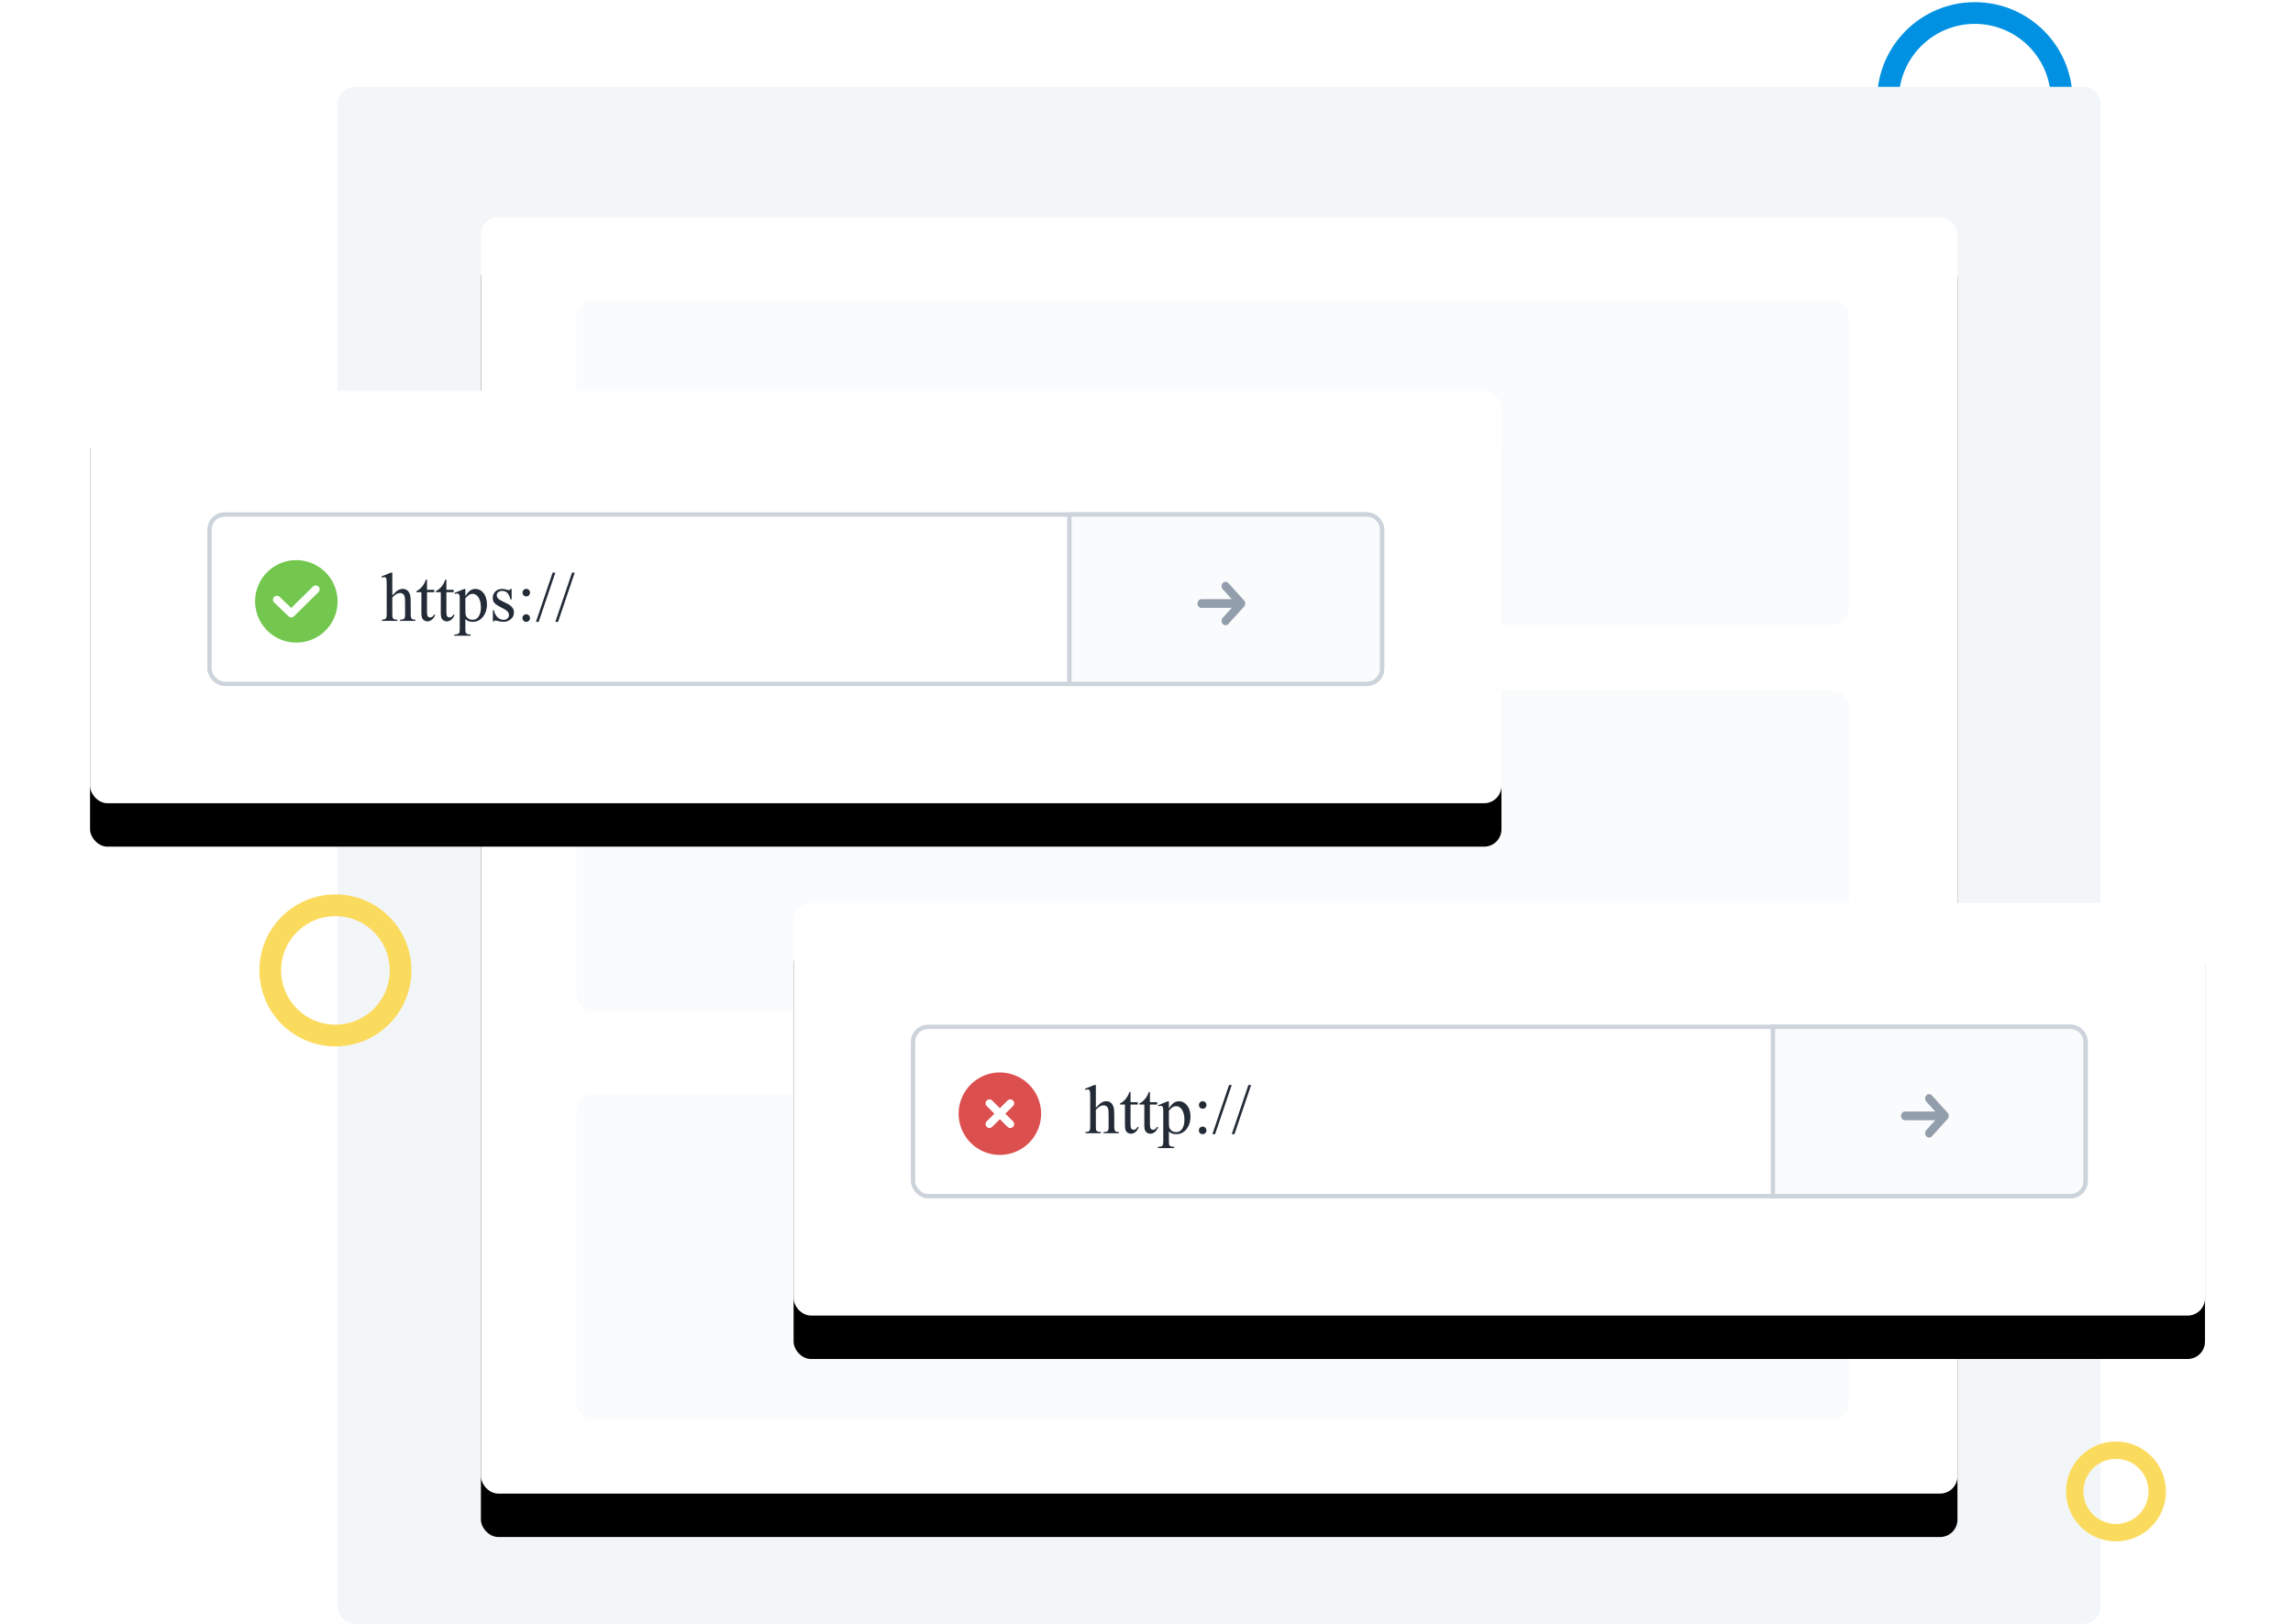 <?xml version="1.0" encoding="UTF-8"?>
<svg width="528px" height="374px" viewBox="0 0 528 374" version="1.1" xmlns="http://www.w3.org/2000/svg" xmlns:xlink="http://www.w3.org/1999/xlink">
    <title>6373184B-C3FE-422C-AD8D-9F590F4B9BAD</title>
    <defs>
        <rect id="path-1" x="90.737" y="47" width="340" height="294" rx="4"></rect>
        <filter x="-10.3%" y="-8.5%" width="120.6%" height="123.8%" filterUnits="objectBoundingBox" id="filter-2">
            <feOffset dx="0" dy="10" in="SourceAlpha" result="shadowOffsetOuter1"></feOffset>
            <feGaussianBlur stdDeviation="10" in="shadowOffsetOuter1" result="shadowBlurOuter1"></feGaussianBlur>
            <feColorMatrix values="0 0 0 0 0.863   0 0 0 0 0.871   0 0 0 0 0.878  0 0 0 0.55 0" type="matrix" in="shadowBlurOuter1"></feColorMatrix>
        </filter>
        <rect id="path-3" x="0.737" y="87" width="325" height="95" rx="4"></rect>
        <filter x="-10.8%" y="-26.3%" width="121.5%" height="173.7%" filterUnits="objectBoundingBox" id="filter-4">
            <feOffset dx="0" dy="10" in="SourceAlpha" result="shadowOffsetOuter1"></feOffset>
            <feGaussianBlur stdDeviation="10" in="shadowOffsetOuter1" result="shadowBlurOuter1"></feGaussianBlur>
            <feColorMatrix values="0 0 0 0 0.863   0 0 0 0 0.871   0 0 0 0 0.878  0 0 0 0.55 0" type="matrix" in="shadowBlurOuter1"></feColorMatrix>
        </filter>
        <rect id="path-5" x="162.737" y="205" width="325" height="95" rx="4"></rect>
        <filter x="-10.8%" y="-26.3%" width="121.5%" height="173.7%" filterUnits="objectBoundingBox" id="filter-6">
            <feOffset dx="0" dy="10" in="SourceAlpha" result="shadowOffsetOuter1"></feOffset>
            <feGaussianBlur stdDeviation="10" in="shadowOffsetOuter1" result="shadowBlurOuter1"></feGaussianBlur>
            <feColorMatrix values="0 0 0 0 0.863   0 0 0 0 0.871   0 0 0 0 0.878  0 0 0 0.55 0" type="matrix" in="shadowBlurOuter1"></feColorMatrix>
        </filter>
    </defs>
    <g id="APIs" stroke="none" stroke-width="1" fill="none" fill-rule="evenodd">
        <g id="lovat-APIs-v2-@2x" transform="translate(-757, -1022)">
            <g id="section_2" transform="translate(200, 1025)">
                <g id="https_img" transform="translate(577, 0)">
                    <path d="M454.737,20 C454.737,8.954 445.783,0 434.737,0 C423.692,0 414.737,8.954 414.737,20" id="Path" stroke="#0091E2" stroke-width="5"></path>
                    <path d="M57.737,21 C57.737,18.791 59.528,17 61.737,17 L459.737,17 C461.946,17 463.737,18.791 463.737,21 L463.737,367 C463.737,369.209 461.946,371 459.737,371 L61.737,371 C59.528,371 57.737,369.209 57.737,367 L57.737,21 Z" id="Path" fill="#F3F6F8" fill-rule="nonzero"></path>
                    <g id="Rectangle">
                        <use fill="black" fill-opacity="1" filter="url(#filter-2)" xlink:href="#path-1"></use>
                        <use fill="#FFFFFF" fill-rule="evenodd" xlink:href="#path-1"></use>
                    </g>
                    <path d="M72.237,220.5 C72.237,228.784 65.522,235.5 57.237,235.5 C48.953,235.5 42.237,228.784 42.237,220.5 C42.237,212.216 48.953,205.5 57.237,205.5 C65.522,205.5 72.237,212.216 72.237,220.5 Z" id="Path" stroke="#FBDB5D" stroke-width="5"></path>
                    <path d="M476.737,340.5 C476.737,345.747 472.484,350 467.237,350 C461.991,350 457.737,345.747 457.737,340.5 C457.737,335.253 461.991,331 467.237,331 C472.484,331 476.737,335.253 476.737,340.5 Z" id="Path" stroke="#FBDB5D" stroke-width="4"></path>
                    <path d="M112.737,70 C112.737,67.791 114.528,66 116.737,66 L401.737,66 C403.946,66 405.737,67.791 405.737,70 L405.737,137 C405.737,139.209 403.946,141 401.737,141 L116.737,141 C114.528,141 112.737,139.209 112.737,137 L112.737,70 Z" id="Path" fill-opacity="0.45" fill="#F3F6F8" fill-rule="nonzero"></path>
                    <path d="M112.737,160 C112.737,157.791 114.528,156 116.737,156 L401.737,156 C403.946,156 405.737,157.791 405.737,160 L405.737,226 C405.737,228.209 403.946,230 401.737,230 L116.737,230 C114.528,230 112.737,228.209 112.737,226 L112.737,160 Z" id="Path" fill-opacity="0.45" fill="#F3F6F8" fill-rule="nonzero"></path>
                    <path d="M112.737,253 C112.737,250.791 114.528,249 116.737,249 L401.737,249 C403.946,249 405.737,250.791 405.737,253 L405.737,320 C405.737,322.209 403.946,324 401.737,324 L116.737,324 C114.528,324 112.737,322.209 112.737,320 L112.737,253 Z" id="Path" fill-opacity="0.45" fill="#F3F6F8" fill-rule="nonzero"></path>
                    <g id="Rectangle">
                        <use fill="black" fill-opacity="1" filter="url(#filter-4)" xlink:href="#path-3"></use>
                        <use fill="#FFFFFF" fill-rule="evenodd" xlink:href="#path-3"></use>
                    </g>
                    <path d="M47.361,126.038 C45.564,126.204 43.852,126.879 42.425,127.983 C40.998,129.087 39.914,130.575 39.302,132.272 C38.689,133.969 38.572,135.806 38.965,137.567 C39.358,139.328 40.244,140.941 41.52,142.217 C42.796,143.493 44.409,144.379 46.17,144.772 C47.931,145.165 49.768,145.048 51.465,144.435 C53.162,143.823 54.65,142.739 55.754,141.312 C56.858,139.885 57.533,138.173 57.7,136.376 C57.824,134.987 57.641,133.588 57.166,132.278 C56.69,130.967 55.932,129.777 54.947,128.791 C53.961,127.805 52.77,127.047 51.46,126.572 C50.149,126.096 48.75,125.914 47.361,126.038 Z M53.34,133.365 L47.709,138.937 C47.541,139.102 47.314,139.194 47.078,139.194 C46.843,139.194 46.616,139.102 46.447,138.937 L43.128,135.768 C42.955,135.601 42.855,135.373 42.85,135.132 C42.845,134.892 42.936,134.66 43.102,134.486 C43.269,134.313 43.498,134.213 43.738,134.208 C43.978,134.203 44.211,134.294 44.384,134.46 L47.062,137.03 L52.076,132.078 C52.248,131.916 52.476,131.828 52.712,131.833 C52.948,131.837 53.173,131.934 53.339,132.101 C53.505,132.269 53.599,132.496 53.6,132.732 C53.602,132.968 53.511,133.195 53.347,133.365 L53.34,133.365 Z" id="Shape" fill="#73C74E" fill-rule="nonzero"></path>
                    <path d="M70.339,128.891 L70.339,134.125 C70.917,133.49 71.375,133.083 71.714,132.906 C72.052,132.724 72.391,132.633 72.73,132.633 C73.136,132.633 73.485,132.745 73.776,132.969 C74.068,133.193 74.284,133.544 74.425,134.023 C74.524,134.357 74.573,134.966 74.573,135.852 L74.573,138.383 C74.573,138.836 74.61,139.146 74.683,139.312 C74.735,139.438 74.823,139.536 74.948,139.609 C75.073,139.682 75.302,139.719 75.636,139.719 L75.636,140 L72.12,140 L72.12,139.719 L72.284,139.719 C72.618,139.719 72.849,139.669 72.98,139.57 C73.11,139.466 73.201,139.315 73.253,139.117 C73.269,139.034 73.276,138.789 73.276,138.383 L73.276,135.852 C73.276,135.07 73.235,134.557 73.151,134.312 C73.073,134.068 72.946,133.885 72.769,133.766 C72.591,133.641 72.378,133.578 72.128,133.578 C71.873,133.578 71.607,133.646 71.331,133.781 C71.055,133.917 70.724,134.19 70.339,134.602 L70.339,138.383 C70.339,138.872 70.365,139.177 70.417,139.297 C70.474,139.417 70.576,139.518 70.722,139.602 C70.873,139.68 71.13,139.719 71.495,139.719 L71.495,140 L67.948,140 L67.948,139.719 C68.266,139.719 68.516,139.669 68.698,139.57 C68.802,139.518 68.886,139.419 68.948,139.273 C69.011,139.128 69.042,138.831 69.042,138.383 L69.042,131.906 C69.042,131.089 69.021,130.586 68.98,130.398 C68.943,130.211 68.883,130.083 68.8,130.016 C68.722,129.948 68.615,129.914 68.48,129.914 C68.37,129.914 68.193,129.956 67.948,130.039 L67.839,129.766 L69.98,128.891 L70.339,128.891 Z M78.325,130.492 L78.325,132.844 L79.997,132.844 L79.997,133.391 L78.325,133.391 L78.325,138.031 C78.325,138.495 78.391,138.807 78.521,138.969 C78.656,139.13 78.828,139.211 79.036,139.211 C79.208,139.211 79.375,139.159 79.536,139.055 C79.698,138.945 79.823,138.786 79.911,138.578 L80.216,138.578 C80.034,139.089 79.776,139.474 79.443,139.734 C79.109,139.99 78.766,140.117 78.411,140.117 C78.172,140.117 77.937,140.052 77.708,139.922 C77.479,139.786 77.31,139.596 77.2,139.352 C77.091,139.102 77.036,138.719 77.036,138.203 L77.036,133.391 L75.904,133.391 L75.904,133.133 C76.19,133.018 76.482,132.826 76.779,132.555 C77.081,132.279 77.349,131.953 77.583,131.578 C77.703,131.38 77.87,131.018 78.083,130.492 L78.325,130.492 Z M82.789,130.492 L82.789,132.844 L84.46,132.844 L84.46,133.391 L82.789,133.391 L82.789,138.031 C82.789,138.495 82.854,138.807 82.984,138.969 C83.119,139.13 83.291,139.211 83.499,139.211 C83.671,139.211 83.838,139.159 83.999,139.055 C84.161,138.945 84.286,138.786 84.374,138.578 L84.679,138.578 C84.497,139.089 84.239,139.474 83.906,139.734 C83.572,139.99 83.229,140.117 82.874,140.117 C82.635,140.117 82.401,140.052 82.171,139.922 C81.942,139.786 81.773,139.596 81.664,139.352 C81.554,139.102 81.499,138.719 81.499,138.203 L81.499,133.391 L80.367,133.391 L80.367,133.133 C80.653,133.018 80.945,132.826 81.242,132.555 C81.544,132.279 81.812,131.953 82.046,131.578 C82.166,131.38 82.333,131.018 82.546,130.492 L82.789,130.492 Z M84.658,133.555 L86.861,132.664 L87.158,132.664 L87.158,134.336 C87.528,133.706 87.898,133.266 88.267,133.016 C88.642,132.76 89.036,132.633 89.447,132.633 C90.166,132.633 90.765,132.914 91.244,133.477 C91.832,134.164 92.127,135.06 92.127,136.164 C92.127,137.398 91.773,138.419 91.064,139.227 C90.481,139.888 89.746,140.219 88.861,140.219 C88.476,140.219 88.142,140.164 87.861,140.055 C87.653,139.977 87.418,139.82 87.158,139.586 L87.158,141.766 C87.158,142.255 87.187,142.565 87.244,142.695 C87.306,142.831 87.411,142.938 87.556,143.016 C87.707,143.094 87.978,143.133 88.369,143.133 L88.369,143.422 L84.619,143.422 L84.619,143.133 L84.814,143.133 C85.101,143.138 85.345,143.083 85.549,142.969 C85.648,142.911 85.723,142.818 85.775,142.688 C85.832,142.562 85.861,142.24 85.861,141.719 L85.861,134.953 C85.861,134.49 85.84,134.195 85.799,134.07 C85.757,133.945 85.689,133.852 85.595,133.789 C85.507,133.727 85.384,133.695 85.228,133.695 C85.103,133.695 84.944,133.732 84.752,133.805 L84.658,133.555 Z M87.158,134.797 L87.158,137.469 C87.158,138.047 87.181,138.427 87.228,138.609 C87.301,138.911 87.478,139.177 87.759,139.406 C88.046,139.635 88.405,139.75 88.838,139.75 C89.358,139.75 89.78,139.547 90.103,139.141 C90.525,138.609 90.736,137.862 90.736,136.898 C90.736,135.805 90.496,134.964 90.017,134.375 C89.684,133.969 89.288,133.766 88.83,133.766 C88.58,133.766 88.332,133.828 88.088,133.953 C87.9,134.047 87.59,134.328 87.158,134.797 Z M97.809,132.633 L97.809,135.07 L97.551,135.07 C97.353,134.305 97.098,133.784 96.785,133.508 C96.478,133.232 96.085,133.094 95.605,133.094 C95.241,133.094 94.947,133.19 94.723,133.383 C94.499,133.576 94.387,133.789 94.387,134.023 C94.387,134.315 94.47,134.565 94.637,134.773 C94.798,134.987 95.126,135.214 95.621,135.453 L96.762,136.008 C97.819,136.523 98.348,137.203 98.348,138.047 C98.348,138.698 98.1,139.224 97.605,139.625 C97.116,140.021 96.566,140.219 95.957,140.219 C95.519,140.219 95.019,140.141 94.457,139.984 C94.285,139.932 94.144,139.906 94.035,139.906 C93.915,139.906 93.822,139.974 93.754,140.109 L93.496,140.109 L93.496,137.555 L93.754,137.555 C93.9,138.284 94.178,138.833 94.59,139.203 C95.001,139.573 95.462,139.758 95.973,139.758 C96.332,139.758 96.624,139.654 96.848,139.445 C97.077,139.232 97.191,138.977 97.191,138.68 C97.191,138.32 97.064,138.018 96.809,137.773 C96.559,137.529 96.056,137.219 95.301,136.844 C94.546,136.469 94.051,136.13 93.816,135.828 C93.582,135.531 93.465,135.156 93.465,134.703 C93.465,134.115 93.665,133.622 94.066,133.227 C94.473,132.831 94.996,132.633 95.637,132.633 C95.918,132.633 96.259,132.693 96.66,132.812 C96.926,132.891 97.103,132.93 97.191,132.93 C97.275,132.93 97.34,132.911 97.387,132.875 C97.434,132.839 97.488,132.758 97.551,132.633 L97.809,132.633 Z M101.186,132.625 C101.425,132.625 101.628,132.711 101.795,132.883 C101.967,133.049 102.053,133.253 102.053,133.492 C102.053,133.732 101.967,133.938 101.795,134.109 C101.628,134.276 101.425,134.359 101.186,134.359 C100.946,134.359 100.74,134.276 100.569,134.109 C100.402,133.938 100.319,133.732 100.319,133.492 C100.319,133.253 100.402,133.049 100.569,132.883 C100.74,132.711 100.946,132.625 101.186,132.625 Z M101.17,138.477 C101.415,138.477 101.621,138.562 101.787,138.734 C101.959,138.906 102.045,139.112 102.045,139.352 C102.045,139.591 101.959,139.797 101.787,139.969 C101.615,140.135 101.41,140.219 101.17,140.219 C100.931,140.219 100.725,140.135 100.553,139.969 C100.386,139.797 100.303,139.591 100.303,139.352 C100.303,139.112 100.386,138.906 100.553,138.734 C100.725,138.562 100.931,138.477 101.17,138.477 Z M107.875,128.891 L104.039,140.219 L103.414,140.219 L107.25,128.891 L107.875,128.891 Z M112.339,128.891 L108.503,140.219 L107.878,140.219 L111.714,128.891 L112.339,128.891 Z" id="Shape" fill="#222B36" fill-rule="nonzero"></path>
                    <rect id="Rectangle" stroke="#CDD3DB" x="28.237" y="115.5" width="270" height="39" rx="3.5"></rect>
                    <path d="M226.237,115.5 L294.737,115.5 C296.67,115.5 298.237,117.067 298.237,119 L298.237,151 C298.237,152.933 296.67,154.5 294.737,154.5 L226.237,154.5 L226.237,115.5 Z" id="Path" stroke="#CDD3DB" fill="#FAFBFC" fill-rule="nonzero"></path>
                    <path d="M256.689,135.002 L263.626,135.002 L261.523,132.679 C261.367,132.487 261.284,132.237 261.29,131.979 C261.296,131.721 261.392,131.476 261.558,131.294 C261.724,131.112 261.946,131.007 262.18,131 C262.414,130.994 262.641,131.087 262.815,131.26 L266.467,135.289 C266.553,135.382 266.621,135.493 266.667,135.615 C266.713,135.737 266.737,135.868 266.737,136 C266.737,136.132 266.713,136.263 266.667,136.385 C266.621,136.507 266.553,136.618 266.467,136.711 L262.815,140.74 C262.641,140.913 262.414,141.006 262.18,141 C261.946,140.993 261.724,140.888 261.558,140.706 C261.392,140.524 261.296,140.279 261.29,140.021 C261.284,139.763 261.367,139.513 261.523,139.321 L263.626,136.998 L256.689,136.998 C256.566,137.004 256.444,136.984 256.329,136.937 C256.213,136.89 256.108,136.818 256.019,136.725 C255.93,136.631 255.859,136.519 255.811,136.395 C255.762,136.271 255.737,136.137 255.737,136.001 C255.737,135.866 255.762,135.732 255.811,135.608 C255.859,135.483 255.93,135.371 256.019,135.278 C256.108,135.185 256.213,135.113 256.329,135.066 C256.444,135.019 256.566,134.998 256.689,135.005 L256.689,135.002 Z" id="Path" fill="#929EAC" fill-rule="nonzero"></path>
                    <g id="Rectangle">
                        <use fill="black" fill-opacity="1" filter="url(#filter-6)" xlink:href="#path-5"></use>
                        <use fill="#FFFFFF" fill-rule="evenodd" xlink:href="#path-5"></use>
                    </g>
                    <path d="M210.237,244 C208.358,244 206.522,244.557 204.959,245.601 C203.397,246.645 202.179,248.129 201.46,249.865 C200.741,251.6 200.553,253.511 200.92,255.353 C201.286,257.196 202.191,258.889 203.52,260.218 C204.848,261.546 206.541,262.451 208.384,262.817 C210.227,263.184 212.137,262.996 213.873,262.277 C215.609,261.558 217.092,260.34 218.136,258.778 C219.18,257.216 219.737,255.379 219.737,253.5 C219.733,250.982 218.73,248.568 216.95,246.788 C215.169,245.007 212.755,244.005 210.237,244 Z M213.359,255.355 C213.489,255.529 213.553,255.745 213.537,255.962 C213.522,256.179 213.429,256.383 213.275,256.537 C213.121,256.691 212.916,256.785 212.699,256.8 C212.482,256.816 212.266,256.752 212.092,256.621 L210.237,254.764 L208.383,256.621 C208.208,256.752 207.993,256.816 207.776,256.8 C207.558,256.785 207.354,256.691 207.2,256.537 C207.046,256.383 206.953,256.179 206.937,255.962 C206.922,255.745 206.985,255.529 207.116,255.355 L208.973,253.5 L207.116,251.645 C206.985,251.471 206.922,251.255 206.937,251.038 C206.953,250.821 207.046,250.617 207.2,250.463 C207.354,250.309 207.558,250.215 207.776,250.2 C207.993,250.184 208.208,250.248 208.383,250.379 L210.237,252.236 L212.092,250.379 C212.266,250.248 212.482,250.184 212.699,250.2 C212.916,250.215 213.121,250.309 213.275,250.463 C213.429,250.617 213.522,250.821 213.537,251.038 C213.553,251.255 213.489,251.471 213.359,251.645 L211.502,253.5 L213.359,255.355 Z" id="Shape" fill="#DC4F4F" fill-rule="nonzero"></path>
                    <path d="M232.339,246.891 L232.339,252.125 C232.917,251.49 233.375,251.083 233.714,250.906 C234.052,250.724 234.391,250.633 234.729,250.633 C235.136,250.633 235.485,250.745 235.776,250.969 C236.068,251.193 236.284,251.544 236.425,252.023 C236.524,252.357 236.573,252.966 236.573,253.852 L236.573,256.383 C236.573,256.836 236.61,257.146 236.683,257.312 C236.735,257.438 236.823,257.536 236.948,257.609 C237.073,257.682 237.302,257.719 237.636,257.719 L237.636,258 L234.12,258 L234.12,257.719 L234.284,257.719 C234.618,257.719 234.849,257.669 234.979,257.57 C235.11,257.466 235.201,257.315 235.253,257.117 C235.269,257.034 235.276,256.789 235.276,256.383 L235.276,253.852 C235.276,253.07 235.235,252.557 235.151,252.312 C235.073,252.068 234.946,251.885 234.769,251.766 C234.591,251.641 234.378,251.578 234.128,251.578 C233.873,251.578 233.607,251.646 233.331,251.781 C233.055,251.917 232.724,252.19 232.339,252.602 L232.339,256.383 C232.339,256.872 232.365,257.177 232.417,257.297 C232.474,257.417 232.576,257.518 232.722,257.602 C232.873,257.68 233.131,257.719 233.495,257.719 L233.495,258 L229.948,258 L229.948,257.719 C230.266,257.719 230.516,257.669 230.698,257.57 C230.802,257.518 230.886,257.419 230.948,257.273 C231.011,257.128 231.042,256.831 231.042,256.383 L231.042,249.906 C231.042,249.089 231.021,248.586 230.979,248.398 C230.943,248.211 230.883,248.083 230.8,248.016 C230.722,247.948 230.615,247.914 230.479,247.914 C230.37,247.914 230.193,247.956 229.948,248.039 L229.839,247.766 L231.979,246.891 L232.339,246.891 Z M240.325,248.492 L240.325,250.844 L241.997,250.844 L241.997,251.391 L240.325,251.391 L240.325,256.031 C240.325,256.495 240.391,256.807 240.521,256.969 C240.656,257.13 240.828,257.211 241.036,257.211 C241.208,257.211 241.375,257.159 241.536,257.055 C241.698,256.945 241.823,256.786 241.911,256.578 L242.216,256.578 C242.034,257.089 241.776,257.474 241.443,257.734 C241.109,257.99 240.766,258.117 240.411,258.117 C240.172,258.117 239.937,258.052 239.708,257.922 C239.479,257.786 239.31,257.596 239.2,257.352 C239.091,257.102 239.036,256.719 239.036,256.203 L239.036,251.391 L237.904,251.391 L237.904,251.133 C238.19,251.018 238.482,250.826 238.779,250.555 C239.081,250.279 239.349,249.953 239.583,249.578 C239.703,249.38 239.87,249.018 240.083,248.492 L240.325,248.492 Z M244.789,248.492 L244.789,250.844 L246.46,250.844 L246.46,251.391 L244.789,251.391 L244.789,256.031 C244.789,256.495 244.854,256.807 244.984,256.969 C245.119,257.13 245.291,257.211 245.499,257.211 C245.671,257.211 245.838,257.159 245.999,257.055 C246.161,256.945 246.286,256.786 246.374,256.578 L246.679,256.578 C246.497,257.089 246.239,257.474 245.906,257.734 C245.572,257.99 245.229,258.117 244.874,258.117 C244.635,258.117 244.401,258.052 244.171,257.922 C243.942,257.786 243.773,257.596 243.664,257.352 C243.554,257.102 243.499,256.719 243.499,256.203 L243.499,251.391 L242.367,251.391 L242.367,251.133 C242.653,251.018 242.945,250.826 243.242,250.555 C243.544,250.279 243.812,249.953 244.046,249.578 C244.166,249.38 244.333,249.018 244.546,248.492 L244.789,248.492 Z M246.658,251.555 L248.861,250.664 L249.158,250.664 L249.158,252.336 C249.528,251.706 249.898,251.266 250.267,251.016 C250.642,250.76 251.036,250.633 251.447,250.633 C252.166,250.633 252.765,250.914 253.244,251.477 C253.832,252.164 254.127,253.06 254.127,254.164 C254.127,255.398 253.773,256.419 253.064,257.227 C252.481,257.888 251.746,258.219 250.861,258.219 C250.476,258.219 250.142,258.164 249.861,258.055 C249.653,257.977 249.418,257.82 249.158,257.586 L249.158,259.766 C249.158,260.255 249.187,260.565 249.244,260.695 C249.306,260.831 249.411,260.938 249.556,261.016 C249.707,261.094 249.978,261.133 250.369,261.133 L250.369,261.422 L246.619,261.422 L246.619,261.133 L246.814,261.133 C247.101,261.138 247.345,261.083 247.549,260.969 C247.648,260.911 247.723,260.818 247.775,260.688 C247.832,260.562 247.861,260.24 247.861,259.719 L247.861,252.953 C247.861,252.49 247.84,252.195 247.799,252.07 C247.757,251.945 247.689,251.852 247.595,251.789 C247.507,251.727 247.384,251.695 247.228,251.695 C247.103,251.695 246.944,251.732 246.752,251.805 L246.658,251.555 Z M249.158,252.797 L249.158,255.469 C249.158,256.047 249.181,256.427 249.228,256.609 C249.301,256.911 249.478,257.177 249.759,257.406 C250.046,257.635 250.405,257.75 250.838,257.75 C251.358,257.75 251.78,257.547 252.103,257.141 C252.525,256.609 252.736,255.862 252.736,254.898 C252.736,253.805 252.496,252.964 252.017,252.375 C251.684,251.969 251.288,251.766 250.83,251.766 C250.58,251.766 250.332,251.828 250.088,251.953 C249.9,252.047 249.59,252.328 249.158,252.797 Z M256.941,250.625 C257.181,250.625 257.384,250.711 257.551,250.883 C257.723,251.049 257.809,251.253 257.809,251.492 C257.809,251.732 257.723,251.938 257.551,252.109 C257.384,252.276 257.181,252.359 256.941,252.359 C256.702,252.359 256.496,252.276 256.324,252.109 C256.158,251.938 256.074,251.732 256.074,251.492 C256.074,251.253 256.158,251.049 256.324,250.883 C256.496,250.711 256.702,250.625 256.941,250.625 Z M256.926,256.477 C257.171,256.477 257.376,256.562 257.543,256.734 C257.715,256.906 257.801,257.112 257.801,257.352 C257.801,257.591 257.715,257.797 257.543,257.969 C257.371,258.135 257.165,258.219 256.926,258.219 C256.686,258.219 256.48,258.135 256.309,257.969 C256.142,257.797 256.059,257.591 256.059,257.352 C256.059,257.112 256.142,256.906 256.309,256.734 C256.48,256.562 256.686,256.477 256.926,256.477 Z M263.631,246.891 L259.795,258.219 L259.17,258.219 L263.006,246.891 L263.631,246.891 Z M268.094,246.891 L264.258,258.219 L263.633,258.219 L267.469,246.891 L268.094,246.891 Z" id="Shape" fill="#222B36" fill-rule="nonzero"></path>
                    <rect id="Rectangle" stroke="#CDD3DB" x="190.237" y="233.5" width="270" height="39" rx="3.5"></rect>
                    <path d="M388.237,233.5 L456.737,233.5 C458.67,233.5 460.237,235.067 460.237,237 L460.237,269 C460.237,270.933 458.67,272.5 456.737,272.5 L388.237,272.5 L388.237,233.5 Z" id="Path" stroke="#CDD3DB" fill="#FAFBFC" fill-rule="nonzero"></path>
                    <path d="M418.689,253.002 L425.626,253.002 L423.523,250.679 C423.367,250.487 423.284,250.237 423.29,249.979 C423.296,249.721 423.392,249.476 423.558,249.294 C423.724,249.112 423.946,249.007 424.18,249 C424.414,248.994 424.641,249.087 424.815,249.26 L428.467,253.289 C428.553,253.382 428.621,253.493 428.667,253.615 C428.713,253.737 428.737,253.868 428.737,254 C428.737,254.132 428.713,254.263 428.667,254.385 C428.621,254.507 428.553,254.618 428.467,254.711 L424.815,258.74 C424.641,258.913 424.414,259.006 424.18,259 C423.946,258.993 423.724,258.888 423.558,258.706 C423.392,258.524 423.296,258.279 423.29,258.021 C423.284,257.763 423.367,257.513 423.523,257.321 L425.626,254.998 L418.689,254.998 C418.566,255.004 418.444,254.984 418.329,254.937 C418.213,254.89 418.108,254.818 418.019,254.725 C417.93,254.631 417.859,254.519 417.811,254.395 C417.762,254.271 417.737,254.137 417.737,254.001 C417.737,253.866 417.762,253.732 417.811,253.608 C417.859,253.483 417.93,253.371 418.019,253.278 C418.108,253.185 418.213,253.113 418.329,253.066 C418.444,253.019 418.566,252.998 418.689,253.005 L418.689,253.002 Z" id="Path" fill="#929EAC" fill-rule="nonzero"></path>
                </g>
            </g>
        </g>
    </g>
</svg>